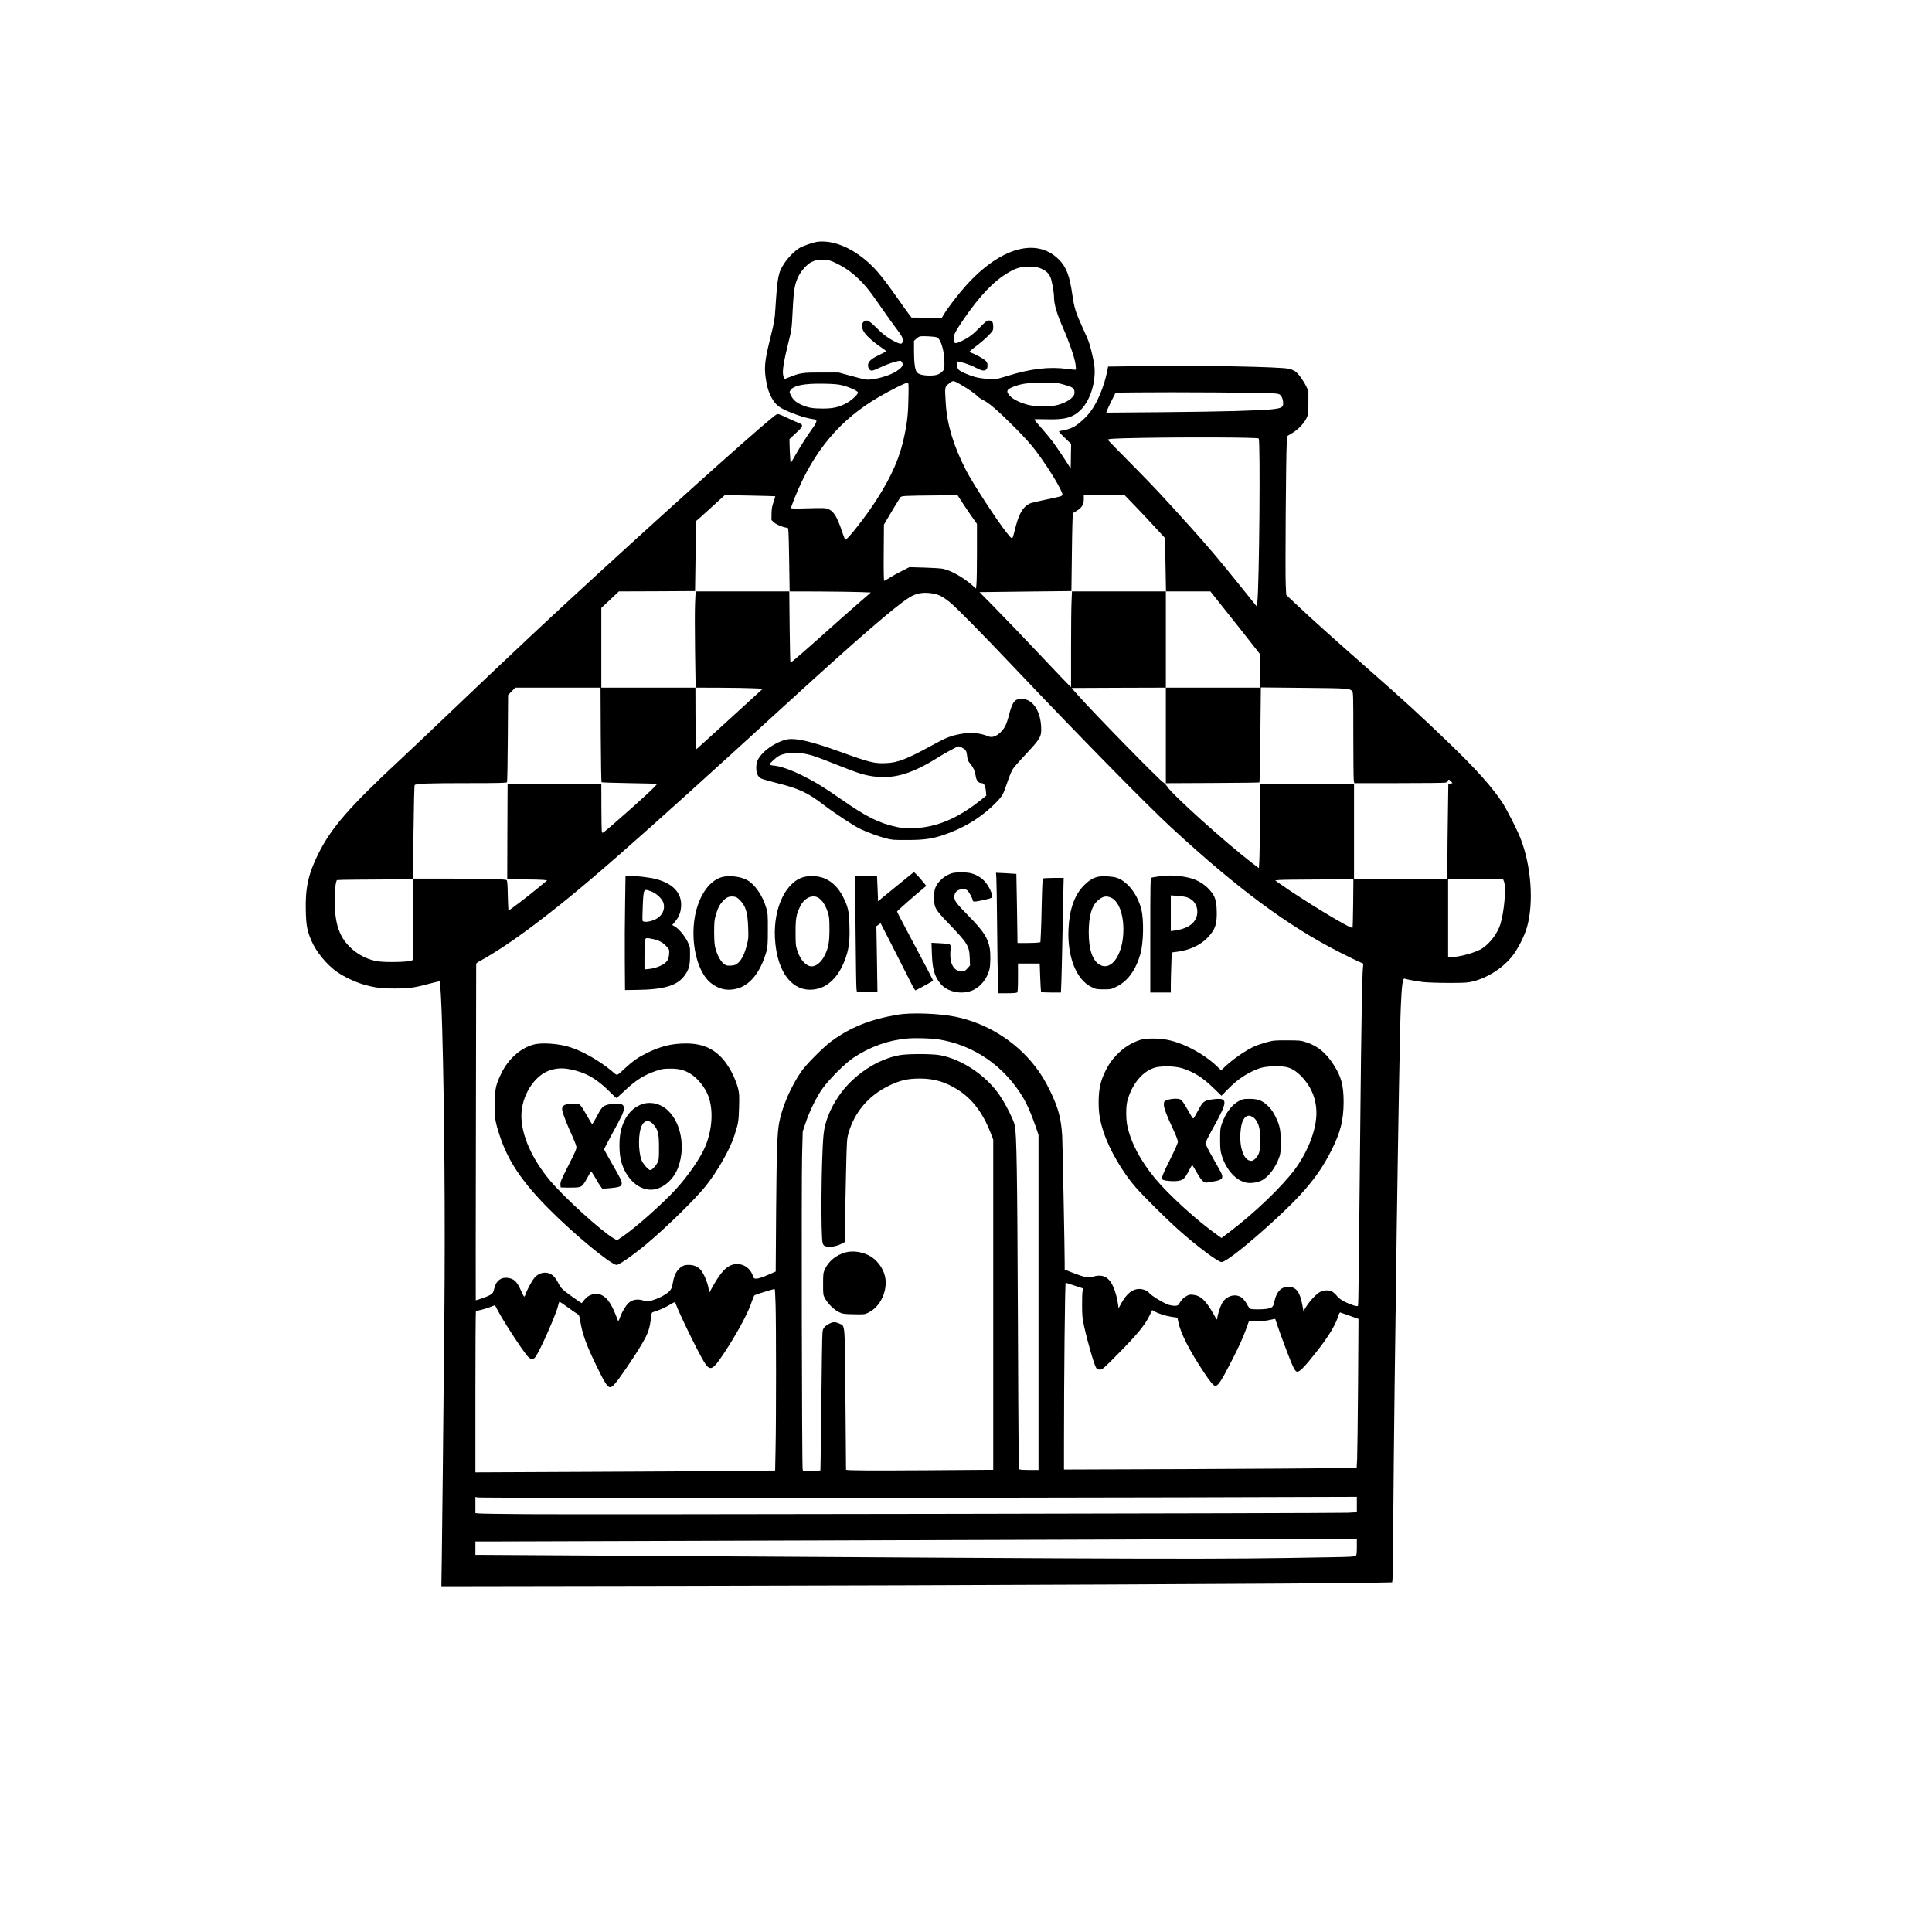<?xml version="1.0" encoding="UTF-8" standalone="yes"?>
<svg version="1.0" xmlns="http://www.w3.org/2000/svg" width="2048pt" height="2048pt" viewBox="0 0 2731 2731" preserveAspectRatio="xMidYMid meet">
  <g transform="translate(0,2731) scale(0.1,-0.1)" fill="#000000" stroke="none">
    <path d="M11535 23889 c-71 -17 -169 -51 -217 -75 -66 -33 -169 -133 -228
-221 -90 -134 -100 -189 -130 -653 -9 -150 -16 -187 -70 -404 -77 -308 -89
-410 -67 -567 19 -133 42 -205 92 -295 53 -94 109 -135 280 -202 109 -44 223
-77 298 -87 41 -5 47 -9 47 -30 0 -12 -16 -45 -35 -71 -94 -132 -178 -262
-250 -387 l-80 -138 -6 93 c-4 51 -7 129 -8 172 l-1 80 91 84 c110 103 112
116 24 150 -33 13 -108 46 -167 74 -97 46 -110 50 -132 39 -88 -48 -1221
-1058 -2556 -2281 -629 -576 -1185 -1097 -2010 -1885 -289 -276 -624 -593
-745 -706 -727 -676 -982 -969 -1166 -1339 -143 -289 -185 -484 -176 -812 5
-200 18 -271 77 -411 65 -157 219 -345 365 -446 97 -68 256 -143 370 -176 168
-48 255 -59 460 -58 202 1 265 11 518 79 54 14 100 24 102 22 9 -9 25 -301 35
-643 32 -1140 44 -2710 31 -4105 -16 -1721 -30 -2959 -36 -3404 l-6 -399 3588
6 c3481 6 8967 30 9560 43 l292 6 5 42 c3 22 8 408 11 856 13 1908 83 6713
106 7225 13 316 27 422 54 411 29 -11 167 -36 261 -48 55 -6 216 -12 359 -12
236 0 268 2 349 22 207 52 415 185 551 354 79 99 173 282 210 412 98 343 60
866 -90 1251 -50 128 -193 409 -262 515 -141 215 -375 476 -762 848 -395 380
-597 565 -1116 1022 -514 452 -833 739 -1006 903 l-167 157 -7 138 c-9 151 3
1847 14 2007 l6 100 70 42 c85 51 169 138 204 213 25 52 26 63 26 220 l0 165
-32 66 c-41 84 -111 179 -153 209 -18 13 -58 29 -89 37 -120 28 -1265 50
-2053 38 l-504 -7 -18 -87 c-38 -186 -128 -406 -221 -536 -63 -89 -182 -197
-256 -234 -35 -17 -91 -36 -124 -41 -33 -6 -66 -13 -74 -16 -8 -2 21 -37 79
-92 l91 -87 -3 -175 -3 -175 -20 33 c-41 69 -190 289 -241 357 -29 39 -98 121
-153 184 -56 62 -101 117 -101 122 0 4 78 5 173 2 261 -8 376 24 487 136 142
142 223 431 185 653 -19 112 -59 270 -81 323 -8 22 -47 108 -84 191 -94 205
-115 274 -140 448 -41 285 -87 404 -197 512 -314 310 -826 163 -1309 -374
-107 -119 -252 -308 -305 -395 l-34 -57 -215 0 -215 1 -36 47 c-20 26 -92 126
-159 222 -248 353 -348 467 -529 602 -161 120 -348 196 -500 203 -47 3 -104 0
-126 -6z m281 -298 c122 -59 216 -123 311 -215 111 -106 164 -172 343 -431 84
-121 175 -248 202 -282 67 -87 88 -124 88 -155 0 -70 -20 -73 -123 -20 -91 47
-171 109 -257 197 -98 100 -141 117 -179 69 -26 -33 -26 -57 -1 -113 26 -57
115 -143 234 -226 53 -36 96 -68 96 -70 0 -2 -47 -26 -104 -54 -115 -55 -156
-94 -156 -145 0 -41 25 -76 54 -76 13 0 71 23 128 50 58 28 144 60 192 73 86
22 88 22 102 3 33 -45 8 -84 -91 -144 -69 -42 -213 -89 -315 -102 -95 -13 -91
-13 -345 56 l-140 38 -240 0 c-263 1 -305 -5 -452 -64 -41 -17 -76 -30 -77
-30 -2 0 -8 24 -15 53 -14 65 6 191 74 467 46 183 47 188 60 455 15 297 29
374 85 486 38 74 119 163 175 192 56 29 98 36 187 33 66 -2 88 -8 164 -45z
m2918 -86 c76 -38 111 -81 130 -164 22 -93 36 -187 36 -247 0 -84 43 -229 120
-404 92 -209 166 -423 182 -522 6 -43 9 -80 6 -83 -3 -4 -56 1 -117 9 -254 36
-521 5 -857 -100 -146 -45 -151 -46 -254 -41 -61 2 -141 14 -190 26 -93 25
-217 79 -242 108 -22 25 -34 113 -15 113 43 0 179 -45 254 -85 93 -48 126 -54
155 -28 20 18 24 73 7 104 -13 26 -96 78 -181 116 l-68 29 28 25 c15 14 61 50
102 81 41 31 106 88 143 126 66 69 67 71 67 125 0 65 -16 87 -62 87 -25 0 -45
-15 -112 -83 -107 -109 -158 -150 -251 -197 -112 -59 -135 -54 -135 29 0 47
28 101 137 261 231 338 432 549 638 668 121 69 173 83 305 79 104 -2 121 -6
174 -32z m-1485 -966 c55 -34 101 -199 101 -361 0 -88 -1 -91 -33 -123 -40
-40 -90 -55 -182 -54 -93 1 -154 18 -176 49 -26 36 -39 134 -39 298 l0 144 30
28 c17 16 41 31 53 34 44 9 223 -1 246 -15z m324 -661 c102 -58 207 -130 242
-167 16 -17 52 -42 80 -55 81 -38 206 -146 436 -375 158 -159 242 -252 317
-352 181 -242 377 -567 370 -613 -3 -19 -24 -25 -223 -66 -121 -25 -231 -51
-243 -59 -102 -56 -154 -152 -211 -389 -32 -128 -27 -128 -116 -16 -136 172
-476 695 -569 875 -177 345 -267 640 -287 944 -15 241 -16 233 44 282 59 48
58 48 160 -9z m-731 -158 c-3 -232 -15 -359 -52 -542 -65 -325 -177 -585 -403
-938 -145 -226 -406 -560 -438 -560 -4 0 -24 51 -45 113 -70 211 -118 290
-197 322 -37 15 -68 16 -284 10 -165 -5 -243 -4 -243 3 0 6 25 73 55 149 262
654 642 1107 1195 1425 178 103 372 199 394 196 21 -3 21 -6 18 -178z m2194
154 c127 -36 148 -50 152 -101 3 -34 -2 -47 -29 -78 -39 -44 -120 -86 -214
-111 -103 -27 -312 -24 -420 5 -111 30 -202 75 -247 122 -65 68 -51 98 68 140
110 38 181 47 395 48 194 1 212 -1 295 -25z m-3121 -13 c99 -26 203 -74 212
-97 10 -25 -101 -125 -180 -163 -108 -52 -177 -66 -322 -66 -137 0 -204 12
-292 51 -77 34 -118 68 -149 128 -27 51 -27 55 -11 79 44 68 195 98 472 93
154 -3 205 -8 270 -25z m6074 -110 c85 -7 97 -10 117 -34 25 -29 40 -102 29
-137 -16 -52 -108 -63 -660 -80 -187 -6 -677 -14 -1089 -17 l-748 -6 7 24 c4
13 34 77 66 141 l59 118 313 3 c462 6 1797 -3 1906 -12z m-197 -639 c26 -26 9
-2056 -19 -2316 l-6 -60 -21 25 c-12 14 -113 140 -225 280 -275 342 -425 520
-675 799 -403 448 -542 597 -863 921 -178 179 -323 328 -323 332 0 15 95 20
479 27 685 12 1638 7 1653 -8z m-6834 -817 c2 -2 -9 -39 -24 -82 -21 -61 -27
-97 -28 -166 l-1 -88 37 -34 c34 -32 143 -75 188 -75 16 0 18 -29 25 -450 l7
-450 412 -1 c226 -1 484 -5 574 -8 l162 -6 -207 -180 c-114 -99 -280 -246
-369 -326 -323 -290 -555 -491 -560 -486 -4 3 -9 231 -12 506 l-5 501 -662 0
-662 0 -8 -167 c-4 -92 -4 -398 0 -680 l8 -513 336 -1 c185 -1 399 -4 475 -8
l139 -6 -213 -195 c-117 -107 -328 -300 -469 -428 l-256 -232 -6 62 c-4 35 -7
231 -8 436 l-1 372 -665 0 -665 0 0 564 0 563 124 116 124 117 538 2 539 3 7
494 6 495 54 46 c29 26 121 109 203 184 l150 137 355 -6 c195 -4 356 -8 358
-10z m2637 -77 c33 -51 94 -142 137 -203 l78 -110 0 -390 c0 -214 -3 -420 -7
-457 l-6 -68 -61 53 c-125 109 -292 202 -406 227 -30 6 -149 14 -265 17 l-210
6 -105 -53 c-58 -29 -136 -72 -173 -96 -37 -24 -72 -44 -78 -44 -6 0 -9 134
-7 398 l3 397 26 45 c58 99 189 316 204 337 17 25 28 26 576 31 l235 2 59 -92z
m2441 -51 c77 -79 205 -215 285 -303 l147 -159 7 -378 7 -377 314 0 314 0 232
-292 c128 -161 286 -360 350 -443 l118 -150 0 -237 0 -238 -665 0 -665 0 0
-675 0 -676 659 3 c363 2 662 5 664 8 3 3 9 306 13 674 l7 669 606 -6 c615 -6
643 -7 683 -44 17 -15 18 -57 18 -613 0 -329 3 -618 6 -644 l7 -46 627 0 c345
0 642 3 660 7 20 3 35 13 37 25 7 24 15 23 43 -7 l23 -25 -30 -6 -30 -6 -6
-426 c-4 -235 -7 -537 -7 -672 l0 -245 -660 -2 -660 -2 0 674 0 675 -665 0
-665 0 -1 -497 c-1 -274 -4 -542 -8 -597 l-6 -98 -95 72 c-369 283 -1125 963
-1202 1082 -17 26 -39 50 -48 53 -36 11 -969 964 -1214 1240 l-89 100 667 3
666 2 0 680 0 680 -663 0 -664 0 -6 -137 c-4 -75 -7 -379 -7 -676 l0 -540 -26
24 c-15 13 -135 139 -267 279 -327 347 -628 661 -831 868 l-170 172 85 1 c46
1 338 5 649 8 l565 6 7 550 c3 302 10 551 15 552 5 2 31 18 58 36 71 46 95 86
95 158 l0 59 289 0 289 0 138 -143z m-2841 -1248 c77 -14 136 -45 226 -117 94
-75 441 -428 919 -932 883 -932 1873 -1941 2220 -2261 933 -861 1645 -1388
2375 -1759 105 -53 223 -111 263 -129 l74 -33 -6 -56 c-11 -104 -25 -923 -36
-2072 -22 -2246 -27 -2697 -34 -2708 -9 -15 -91 10 -184 55 -49 24 -85 50
-109 79 -19 24 -50 53 -68 64 -43 27 -116 26 -172 -1 -50 -24 -150 -129 -201
-213 l-37 -59 -16 90 c-35 184 -89 253 -199 253 -100 0 -166 -70 -195 -205
-16 -78 -26 -89 -97 -104 -56 -12 -213 -13 -242 -2 -11 4 -34 34 -50 66 -17
32 -48 71 -68 88 -88 71 -231 31 -287 -82 -26 -50 -60 -159 -63 -201 -3 -34
-4 -34 -52 51 -109 195 -183 265 -290 276 -47 5 -61 2 -100 -21 -42 -24 -77
-63 -101 -111 -14 -27 -65 -31 -143 -10 -63 17 -261 138 -279 170 -16 27 -85
55 -137 55 -98 0 -179 -65 -256 -204 l-38 -69 -7 49 c-19 142 -67 280 -120
342 -58 69 -129 86 -233 56 -69 -20 -116 -12 -284 53 l-118 46 0 91 c0 198
-30 1698 -35 1796 -15 251 -54 396 -169 635 -71 147 -130 244 -221 360 -275
352 -682 604 -1120 693 -228 47 -628 61 -815 29 -395 -68 -670 -178 -944 -380
-105 -78 -348 -321 -415 -417 -148 -212 -272 -496 -316 -724 -29 -150 -37
-394 -44 -1246 l-6 -864 -115 -50 c-70 -30 -130 -50 -154 -50 -39 -1 -40 0
-57 48 -50 138 -204 198 -329 130 -77 -42 -147 -130 -246 -309 l-38 -70 -7 47
c-16 103 -76 243 -126 290 -40 38 -94 58 -158 58 -64 0 -96 -14 -142 -62 -42
-43 -68 -106 -83 -197 -10 -60 -18 -80 -46 -111 -41 -45 -143 -100 -241 -130
-69 -21 -75 -21 -120 -6 -84 29 -165 17 -216 -31 -44 -42 -91 -119 -120 -198
-20 -56 -27 -66 -33 -50 -83 224 -141 314 -231 359 -78 39 -189 7 -245 -70
-17 -24 -33 -44 -35 -44 -9 0 -179 120 -238 167 -45 36 -68 64 -90 110 -51
106 -110 153 -190 153 -58 0 -114 -28 -154 -77 -35 -43 -102 -168 -121 -226
-6 -21 -16 -37 -21 -35 -5 2 -25 38 -43 81 -58 133 -100 173 -194 184 -91 10
-158 -42 -183 -142 -17 -72 -25 -82 -77 -109 -36 -18 -171 -66 -187 -66 -1 0
-1 1068 2 2373 2 1304 4 2377 4 2383 -1 6 23 24 52 39 198 108 466 285 736
488 704 528 1378 1119 3641 3187 963 880 1496 1341 1693 1464 102 64 205 80
342 55z m-4703 -1993 c2 -365 7 -668 11 -673 5 -4 181 -10 392 -13 211 -3 387
-8 390 -12 10 -10 -233 -235 -575 -533 -187 -163 -194 -168 -202 -148 -3 10
-7 168 -7 351 l-1 332 -662 -2 -663 -3 -3 -672 -2 -673 232 -1 c128 0 255 -4
282 -7 l50 -7 -133 -110 c-136 -113 -400 -315 -412 -315 -4 0 -8 95 -11 211
-3 155 -7 212 -17 218 -23 14 -278 21 -804 21 l-520 0 8 653 c4 358 11 659 16
668 12 23 180 29 790 29 395 0 510 3 516 13 4 6 9 287 11 622 l4 610 51 53 51
52 603 0 602 0 3 -664z m-2652 -2614 l0 -569 -27 -13 c-37 -18 -340 -26 -455
-11 -204 25 -409 157 -516 334 -82 136 -116 316 -109 572 3 94 10 187 16 207
l12 37 87 4 c48 1 291 4 540 5 l452 2 0 -568z m13288 229 c-2 -187 -6 -342 -9
-346 -22 -21 -692 385 -1029 624 l-65 46 60 6 c33 3 282 6 553 7 l493 2 -3
-339z m2134 302 c30 -86 0 -427 -53 -597 -38 -125 -145 -268 -253 -340 -90
-60 -326 -126 -447 -126 l-39 0 0 550 0 550 389 0 389 0 14 -37z m-8007 -2224
c502 -74 945 -378 1213 -834 53 -90 107 -216 166 -383 l46 -134 0 -2369 0
-2369 -127 0 c-71 0 -134 4 -142 9 -12 8 -15 311 -22 2048 -9 2173 -18 2701
-45 2817 -20 85 -129 301 -215 426 -191 280 -538 511 -846 565 -115 20 -450
20 -564 0 -325 -57 -671 -291 -870 -589 -120 -178 -192 -364 -208 -539 -32
-331 -40 -1441 -12 -1529 10 -31 18 -39 49 -47 53 -15 151 2 214 36 l53 28 2
290 c1 160 7 486 13 727 10 421 11 439 35 524 85 292 281 524 561 662 163 81
272 106 449 106 197 0 358 -47 531 -156 205 -128 357 -327 468 -615 l36 -92 0
-2334 0 -2334 -962 -7 c-788 -5 -1107 -3 -1119 8 -1 1 -4 444 -8 986 -9 1110
-3 1040 -83 1079 -24 11 -57 21 -71 21 -40 0 -97 -27 -134 -62 -27 -26 -33
-40 -37 -92 -4 -33 -11 -484 -16 -1000 -6 -517 -11 -941 -13 -942 -1 -1 -57
-4 -124 -6 l-121 -5 -6 31 c-11 53 -18 4068 -8 4431 l9 340 42 125 c52 158
151 359 232 475 96 136 323 363 441 442 237 158 495 250 763 273 113 10 326 4
430 -11z m1937 -3483 l118 -39 -8 -41 c-4 -23 -7 -115 -6 -206 1 -140 5 -183
28 -285 55 -247 142 -545 172 -592 11 -17 24 -23 52 -23 35 0 49 12 257 223
259 261 380 407 437 527 23 47 43 87 44 89 2 2 15 -4 29 -13 48 -31 158 -67
244 -80 l85 -12 12 -60 c34 -163 153 -398 363 -715 90 -135 136 -189 161 -189
38 0 82 66 214 322 113 218 183 371 226 496 l33 92 96 0 c55 0 134 8 186 19
50 11 91 19 91 18 1 -1 14 -40 29 -87 15 -47 59 -168 97 -270 127 -338 152
-390 188 -390 38 0 128 98 307 330 145 189 232 336 269 453 13 44 22 57 34 53
8 -2 69 -24 134 -47 l119 -43 -6 -931 c-4 -511 -10 -985 -13 -1051 l-7 -121
-356 -6 c-196 -4 -1127 -10 -2068 -14 l-1713 -6 0 354 c0 984 14 2290 24 2287
6 -2 64 -21 128 -42z m-4229 -258 c9 -273 9 -1652 0 -2049 l-6 -306 -586 -6
c-322 -4 -1276 -10 -2118 -13 l-1533 -7 0 1141 c0 628 3 1142 8 1142 31 1 149
33 200 54 34 14 64 26 67 26 2 0 22 -35 44 -78 66 -131 335 -545 416 -640 45
-52 83 -57 114 -13 69 96 297 614 321 729 7 28 15 52 19 52 4 0 54 -35 113
-77 58 -43 119 -85 136 -94 27 -15 31 -24 42 -90 31 -196 87 -351 240 -664
146 -299 170 -323 242 -247 61 64 296 409 392 575 94 163 110 212 132 399 4
40 9 47 32 53 56 14 171 64 235 104 60 36 68 39 74 24 42 -124 305 -666 404
-832 74 -124 115 -120 217 24 196 278 402 647 456 818 15 47 34 91 42 98 12 9
258 86 285 88 3 1 9 -94 12 -211z m-363 -2742 c2104 1 4895 4 6203 8 l2377 7
0 -109 0 -109 -132 -7 c-172 -8 -10743 -27 -11583 -20 -352 2 -664 7 -692 10
l-53 5 0 115 0 114 28 -7 c15 -5 1748 -8 3852 -7z m8580 -690 c0 -87 -4 -118
-14 -129 -12 -12 -86 -16 -413 -21 -1639 -29 -1909 -28 -10268 24 -847 5
-1591 10 -1652 10 l-113 0 0 95 0 95 158 0 c86 0 2265 7 4842 15 2577 9 5054
17 5505 18 451 1 1075 3 1388 5 l567 2 0 -114z"/>
    <path d="M14380 17423 c-51 -19 -78 -71 -119 -226 -34 -132 -62 -187 -125
-245 -56 -52 -115 -71 -159 -53 -121 51 -253 62 -398 36 -140 -26 -206 -52
-397 -157 -362 -198 -489 -248 -652 -255 -168 -8 -228 6 -656 161 -401 144
-610 194 -739 176 -96 -14 -252 -97 -334 -178 -86 -85 -111 -136 -111 -226 0
-78 22 -126 70 -151 16 -8 111 -36 211 -61 327 -82 447 -138 684 -320 144
-110 417 -290 502 -330 107 -51 260 -107 368 -135 81 -22 110 -24 300 -23 266
0 381 20 595 101 258 98 489 249 667 436 87 91 93 104 154 284 26 79 61 162
79 187 17 25 83 101 147 169 244 258 258 282 250 426 -12 231 -124 392 -272
390 -27 0 -57 -3 -65 -6z m-781 -682 c54 -28 64 -45 72 -118 5 -52 13 -71 38
-101 48 -57 72 -109 82 -176 9 -68 40 -106 84 -106 34 0 53 -34 61 -111 l6
-65 -88 -71 c-321 -254 -615 -377 -935 -390 -115 -5 -150 -2 -237 16 -260 56
-426 138 -799 398 -243 169 -372 247 -548 334 -165 80 -300 127 -390 136 -43
4 -65 10 -65 19 0 15 93 100 130 119 108 56 294 58 468 6 57 -17 221 -79 365
-137 296 -119 396 -149 548 -164 265 -27 517 52 864 270 106 67 278 160 295
160 6 0 28 -9 49 -19z"/>
    <path d="M12738 14837 c-95 -78 -207 -170 -250 -204 l-76 -63 -7 180 -8 180
-155 0 -155 0 7 -782 c4 -431 9 -800 13 -820 l6 -38 145 0 145 0 -7 464 -8
463 30 22 30 21 190 -372 c104 -205 213 -419 241 -475 28 -57 56 -103 61 -103
7 0 228 121 249 136 4 4 -110 223 -338 649 -94 176 -171 324 -171 330 0 8 283
257 390 343 l24 19 -44 54 c-56 70 -122 139 -132 139 -4 0 -85 -64 -180 -143z"/>
    <path d="M13455 14966 c-99 -31 -188 -107 -229 -195 -17 -38 -21 -65 -21 -151
0 -145 9 -160 212 -372 262 -273 284 -309 291 -479 l4 -106 -37 -42 c-32 -35
-43 -41 -77 -41 -117 0 -177 106 -163 291 8 103 18 96 -154 106 l-114 6 6
-159 c7 -209 36 -312 118 -415 98 -125 318 -167 472 -91 105 52 190 161 223
287 16 59 18 230 4 304 -28 147 -88 239 -301 456 -173 177 -199 212 -199 267
0 66 45 107 117 108 41 0 57 -5 74 -22 22 -24 69 -114 69 -134 0 -7 7 -15 16
-18 21 -8 246 42 256 57 20 32 -45 171 -110 236 -57 57 -124 94 -200 110 -69
14 -206 13 -257 -3z"/>
    <path d="M14084 14904 c3 -38 8 -348 11 -689 3 -341 8 -693 12 -782 l6 -163
126 0 c86 0 131 4 139 12 9 9 12 69 12 210 l0 198 154 0 153 0 7 -197 c4 -108
10 -201 12 -205 3 -4 67 -8 143 -8 l138 0 7 178 c3 97 11 411 16 697 6 286 12
571 13 633 l3 112 -140 0 c-78 0 -146 -4 -152 -8 -7 -5 -13 -116 -18 -342 -3
-184 -9 -385 -13 -447 l-6 -111 -30 -6 c-16 -3 -89 -6 -162 -6 l-132 0 -7 487
c-4 269 -8 489 -9 490 -1 1 -66 5 -145 9 l-143 7 5 -69z"/>
    <path d="M16495 14933 c-60 -3 -201 -22 -221 -30 -12 -4 -14 -129 -14 -814 l0
-809 145 0 145 0 0 103 c0 57 3 185 7 283 l6 180 88 12 c169 23 322 95 420
199 104 110 129 178 129 348 0 115 -16 204 -47 253 -60 97 -151 172 -262 218
-99 40 -262 63 -396 57z m286 -308 c90 -31 143 -106 144 -200 1 -147 -115
-242 -327 -270 l-48 -6 0 252 0 252 93 -6 c50 -3 113 -13 138 -22z"/>
    <path d="M8836 14528 c-4 -222 -6 -585 -4 -808 l3 -405 155 2 c393 4 581 59
685 201 63 86 79 141 79 282 1 126 1 126 -36 201 -41 83 -127 185 -181 214
l-35 19 38 45 c57 67 83 133 88 221 10 189 -116 323 -364 386 -88 22 -273 44
-375 44 l-47 0 -6 -402z m370 181 c77 -29 158 -107 174 -168 24 -91 -22 -181
-116 -227 -73 -36 -170 -46 -181 -19 -3 10 -2 108 3 217 12 240 10 238 120
197z m28 -674 c82 -17 139 -49 190 -106 37 -40 38 -43 34 -105 -4 -70 -23
-104 -77 -141 -50 -34 -138 -63 -208 -70 l-63 -6 0 175 c0 96 3 196 6 222 8
53 10 54 118 31z"/>
    <path d="M10244 14920 c-155 -22 -293 -165 -374 -388 -143 -393 -50 -950 190
-1126 109 -80 211 -103 342 -75 192 41 349 234 431 527 18 68 21 104 21 307 1
211 -1 236 -22 309 -52 179 -166 342 -279 400 -81 41 -211 60 -309 46z m207
-326 c90 -87 117 -174 125 -399 5 -138 4 -158 -20 -247 -38 -150 -89 -238
-158 -274 -15 -8 -52 -14 -82 -14 -48 0 -60 4 -91 32 -43 37 -86 119 -111 209
-14 49 -18 101 -19 229 0 142 3 176 23 243 28 98 52 146 100 199 48 53 85 69
145 65 40 -4 55 -11 88 -43z"/>
    <path d="M11391 14919 c-267 -45 -459 -423 -437 -864 25 -514 274 -807 611
-720 172 45 312 204 394 450 43 128 55 239 48 445 -6 201 -17 251 -83 388 -84
174 -213 280 -369 302 -80 11 -90 11 -164 -1z m180 -302 c53 -35 96 -101 126
-190 25 -76 27 -94 28 -252 0 -184 -15 -267 -70 -374 -46 -92 -117 -151 -180
-151 -78 0 -158 85 -202 215 -25 75 -27 92 -27 260 -1 200 9 258 65 373 58
120 178 175 260 119z"/>
    <path d="M15543 14920 c-79 -11 -141 -46 -219 -124 -134 -133 -207 -339 -220
-616 -19 -392 109 -717 324 -822 63 -31 73 -33 172 -33 103 0 108 1 184 39
157 77 270 232 337 463 42 148 50 471 14 621 -57 242 -233 446 -400 466 -89
11 -143 12 -192 6z m164 -300 c104 -47 173 -227 173 -450 0 -339 -161 -586
-327 -501 -107 54 -163 212 -163 460 0 233 42 379 133 456 65 56 117 66 184
35z"/>
    <path d="M16120 12611 c-128 -41 -238 -110 -336 -213 -72 -75 -109 -129 -156
-223 -73 -146 -98 -261 -98 -451 0 -150 18 -257 70 -416 81 -248 270 -573 455
-783 118 -134 426 -440 603 -598 260 -232 560 -457 610 -457 98 0 879 678
1174 1019 166 192 271 347 379 561 128 254 171 426 172 680 0 245 -34 368
-153 547 -104 157 -217 248 -375 300 -75 25 -92 27 -270 27 -180 1 -196 -1
-295 -28 -57 -16 -127 -39 -155 -51 -129 -57 -310 -181 -427 -291 l-57 -54
-50 49 c-190 185 -491 345 -729 386 -117 21 -292 19 -362 -4z m605 -406 c161
-54 278 -129 431 -277 l110 -107 99 100 c109 110 199 176 320 237 116 58 174
73 311 79 195 9 282 -22 399 -141 151 -155 225 -351 212 -566 -14 -229 -132
-519 -305 -752 -183 -245 -567 -613 -919 -880 l-116 -88 -66 47 c-280 198
-681 563 -874 796 -205 247 -343 509 -392 745 -20 95 -20 270 0 346 70 267
251 464 448 486 120 14 256 4 342 -25z"/>
    <path d="M16505 11762 c-49 -17 -50 -18 -53 -60 -4 -47 34 -148 139 -373 33
-70 59 -139 59 -157 0 -20 -38 -107 -104 -239 -113 -225 -131 -273 -113 -296
15 -19 165 -31 230 -18 62 11 88 36 140 138 23 45 45 83 49 83 4 0 32 -45 63
-100 67 -118 104 -154 149 -146 17 3 59 10 93 16 113 18 139 44 110 111 -8 19
-62 117 -121 219 -58 101 -106 195 -106 209 0 13 52 117 115 230 204 367 204
417 2 393 -137 -17 -151 -27 -221 -159 -32 -62 -63 -113 -68 -113 -9 0 -26 27
-107 170 -26 47 -59 90 -72 97 -34 18 -125 15 -184 -5z"/>
    <path d="M17570 11771 c-129 -42 -234 -163 -298 -344 -23 -66 -25 -86 -25
-227 1 -138 4 -164 27 -235 64 -199 201 -346 349 -374 63 -11 161 4 219 36 96
53 194 186 244 333 15 44 19 84 19 200 -1 175 -13 237 -71 358 -33 68 -60 108
-102 150 -83 82 -136 105 -247 109 -49 1 -101 -1 -115 -6z m130 -246 c42 -21
76 -71 96 -140 26 -86 26 -300 1 -372 -20 -58 -74 -113 -110 -113 -100 0 -168
177 -153 398 8 108 28 176 64 215 29 30 59 34 102 12z"/>
    <path d="M7541 12544 c-185 -49 -359 -206 -456 -409 -76 -159 -87 -207 -92
-406 -6 -206 3 -266 73 -479 117 -356 321 -657 704 -1040 357 -358 870 -780
947 -780 36 0 249 150 432 304 279 234 681 629 823 806 169 212 342 514 407
713 58 178 62 203 68 402 5 172 3 199 -15 274 -12 45 -41 124 -65 175 -151
317 -353 456 -667 456 -201 0 -356 -37 -555 -134 -120 -59 -201 -115 -310
-216 -125 -116 -103 -111 -187 -40 -162 137 -402 276 -579 334 -162 54 -408
73 -528 40z m511 -348 c221 -42 381 -132 563 -315 49 -50 94 -91 98 -91 5 0
54 42 108 94 161 153 281 230 449 287 84 29 108 33 205 33 123 1 203 -20 289
-75 100 -63 203 -191 247 -308 75 -197 59 -474 -40 -713 -71 -169 -240 -415
-423 -615 -184 -201 -582 -553 -759 -670 l-68 -45 -45 26 c-180 106 -696 574
-901 818 -256 306 -405 642 -405 916 0 274 175 560 390 638 97 34 184 41 292
20z"/>
    <path d="M9073 11701 c-151 -56 -255 -190 -299 -386 -25 -111 -23 -311 5 -416
67 -256 263 -429 457 -404 144 18 287 145 349 310 127 337 12 752 -243 877
-84 42 -187 49 -269 19z m167 -290 c63 -75 75 -126 75 -321 0 -162 -2 -178
-22 -216 -27 -51 -79 -104 -101 -104 -27 0 -108 93 -126 146 -46 134 -44 381
5 481 39 82 109 88 169 14z"/>
    <path d="M7993 11695 c-43 -18 -54 -42 -43 -91 14 -59 70 -202 135 -342 31
-68 59 -140 62 -160 4 -32 -10 -67 -112 -266 -100 -198 -116 -234 -113 -270
l3 -41 113 -3 c62 -1 130 2 151 8 42 11 60 33 126 154 38 70 38 70 56 48 9
-12 34 -53 55 -90 20 -37 49 -82 63 -101 l25 -34 91 6 c49 3 110 12 135 19 40
12 45 17 48 46 4 35 -10 62 -162 327 -47 82 -86 154 -86 160 0 6 48 98 106
205 59 107 122 226 140 265 41 83 45 136 12 159 -28 20 -122 21 -203 2 -73
-18 -92 -37 -164 -176 -29 -55 -56 -100 -60 -100 -4 0 -37 52 -72 116 -35 64
-76 130 -91 145 -24 27 -31 29 -105 29 -43 -1 -92 -7 -110 -15z"/>
    <path d="M11950 9606 c-131 -37 -236 -122 -289 -236 -24 -52 -26 -64 -26 -210
0 -153 0 -156 30 -209 40 -72 124 -154 193 -188 54 -26 66 -28 210 -31 152 -3
155 -3 210 25 144 72 242 245 242 425 0 152 -101 312 -242 384 -101 51 -230
67 -328 40z"/>
  </g>
</svg>
